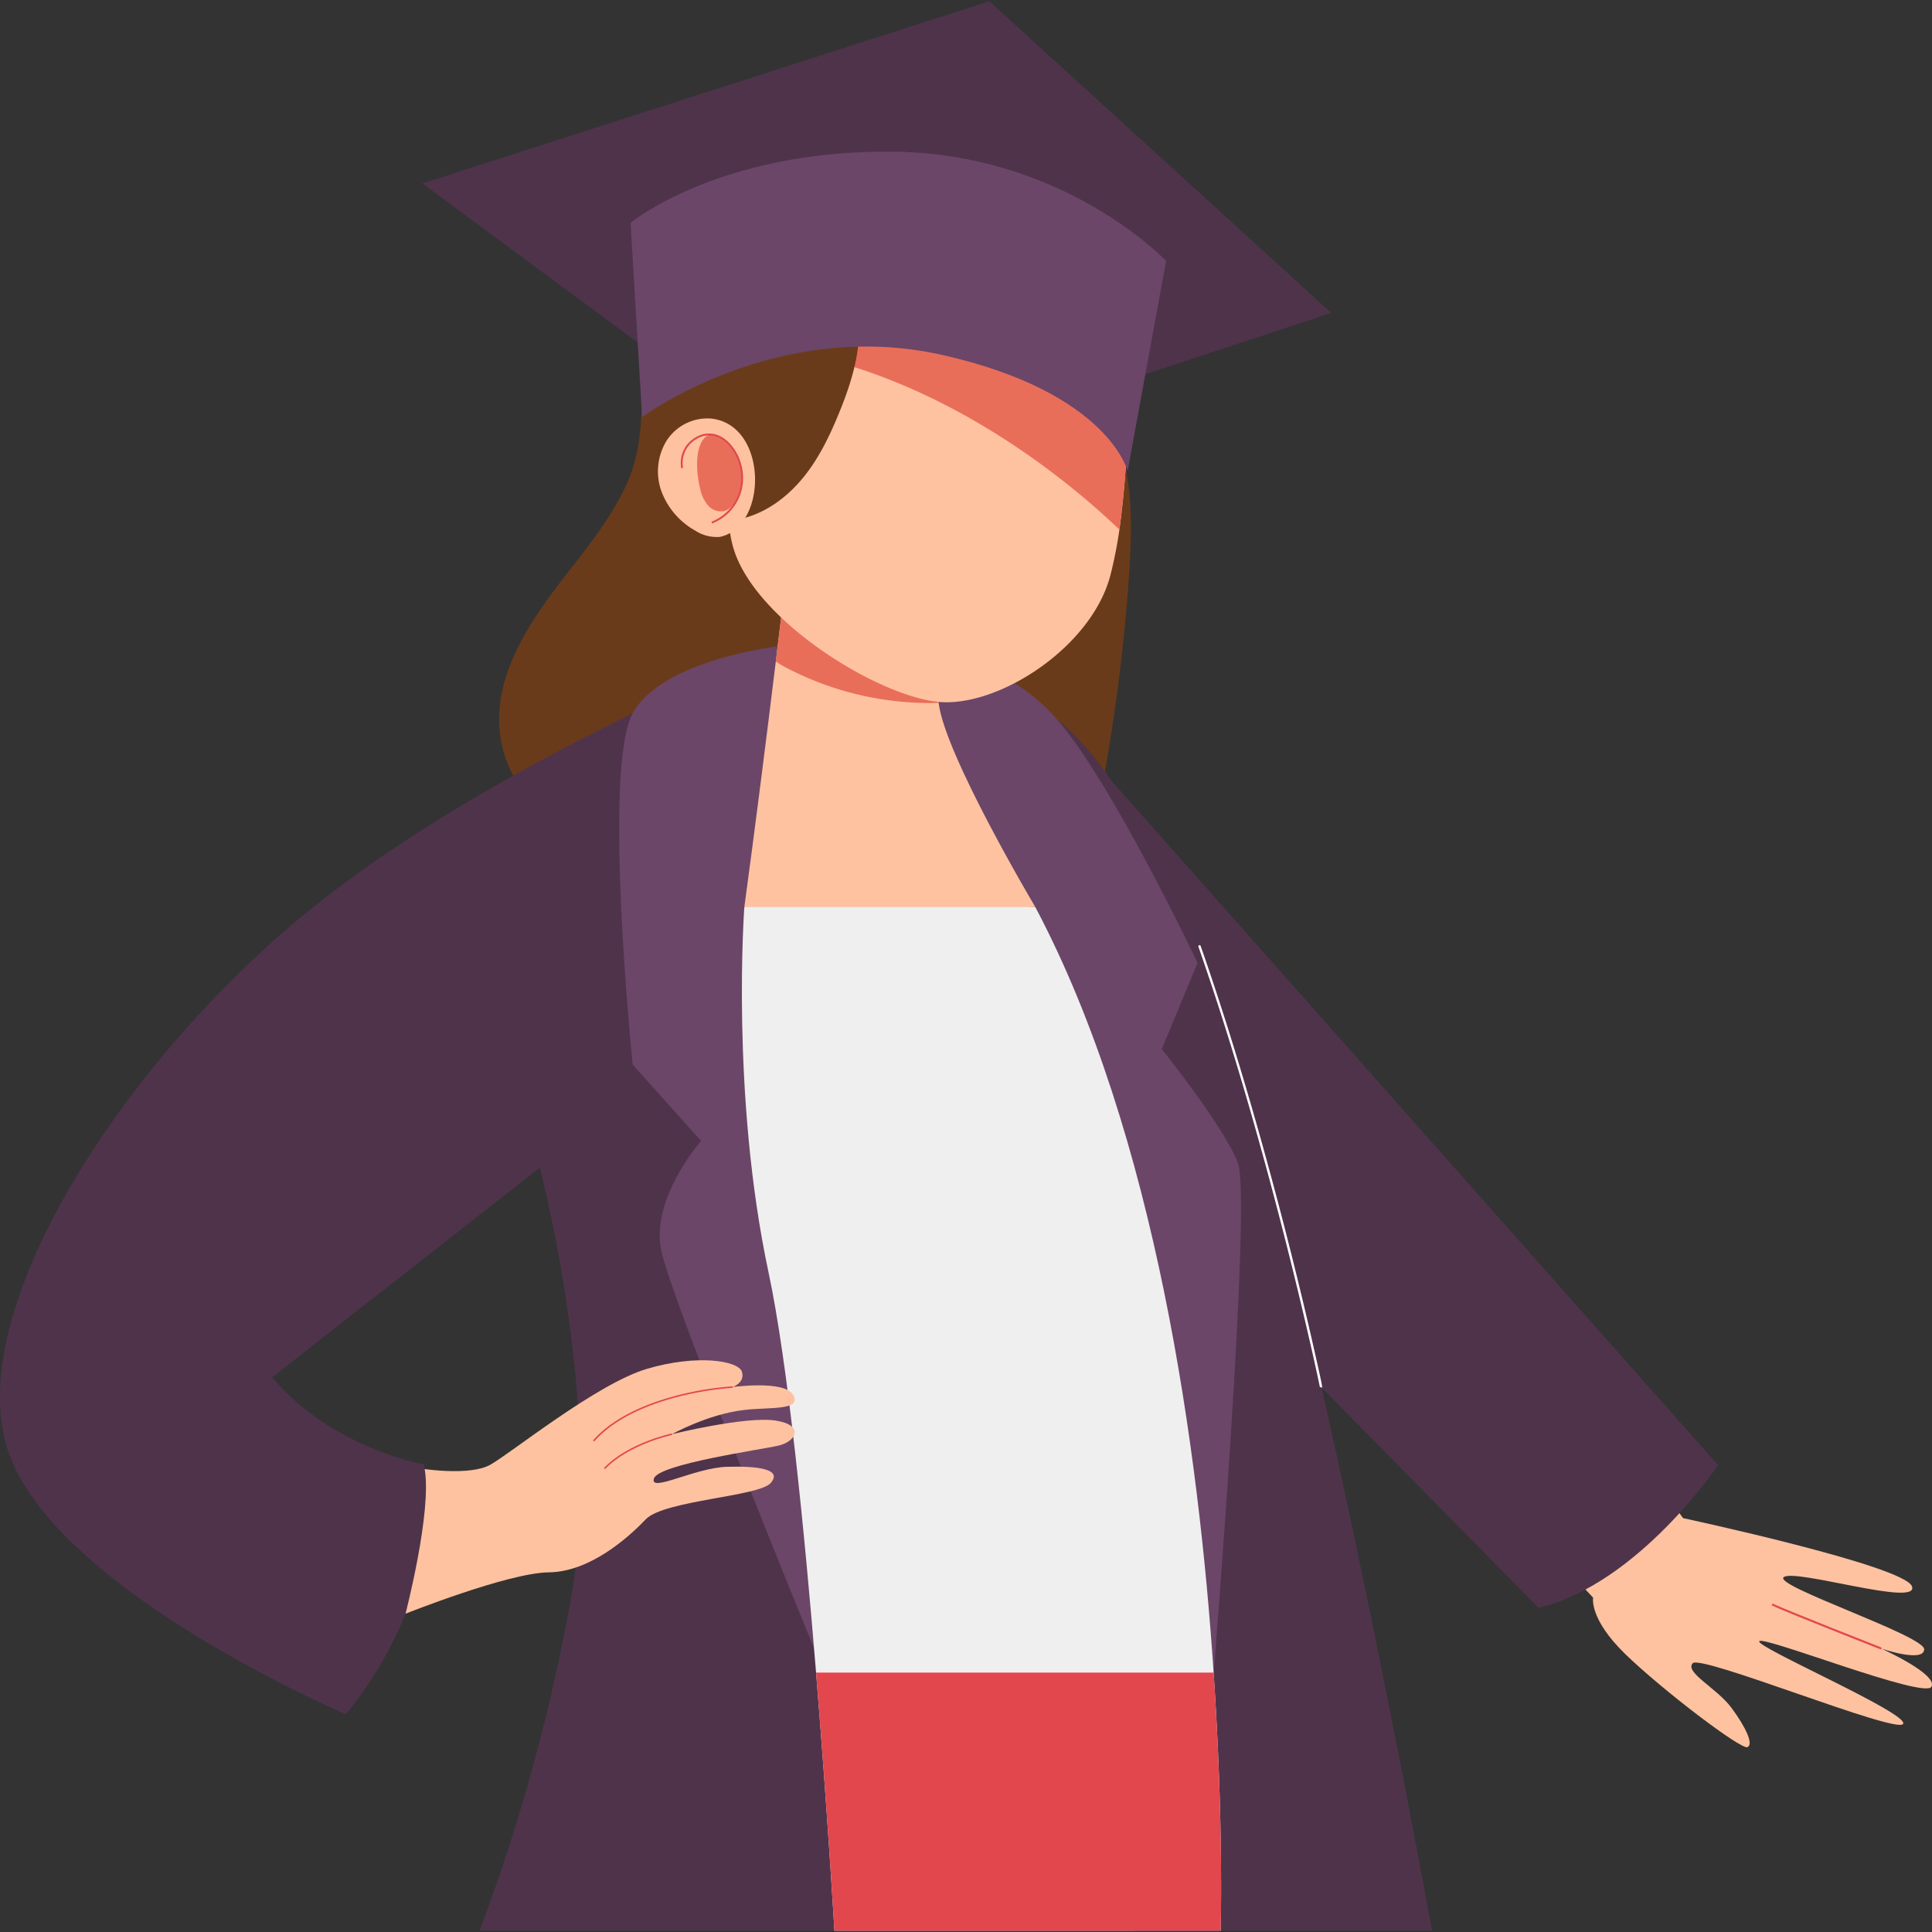 <?xml version="1.0" encoding="utf-8"?>
<!-- Uploaded to: SVG Repo, www.svgrepo.com, Generator: SVG Repo Mixer Tools -->
<svg width="800px" height="800px" viewBox="0 -0.32 491.277 491.277" xmlns="http://www.w3.org/2000/svg">
  <rect x="0" y="-0.32" width="491.277" height="491.277" fill="#333333" stroke="none"/>
  <g id="Group_11" data-name="Group 11" transform="translate(-1740.153 -3288.96)">
    <path id="path160" d="M1348.05-977.551c-9.427,12.033-19.045,26.049-17.041,41.2,1.824,13.8,13.361,24.808,26.361,29.755s27.347,4.859,41.24,4.056c25.627-1.484,51.08-5.177,76.48-8.867a10.977,10.977,0,0,0,4.96-1.556c2.227-1.593,2.92-4.525,3.44-7.205a471.026,471.026,0,0,0,7.4-56.661c.853-12.5,1.147-25.477-3.64-37.053-4.08-9.848-11.6-17.983-20.24-24.217-15.96-11.516-36.493-16.975-55.867-13.487a64.128,64.128,0,0,0-34.36,18.253c-3.773,3.879-9.587,9.836-9.88,15.492-.387,7.139-1.307,12.939-4.627,19.492-3.813,7.511-9.053,14.193-14.227,20.8" transform="translate(536.337 4411.965)" fill="#6a3b1a"/>
    <path id="path162" d="M1402.9-959.131s-74.3,29.495-121.379,68.064-87.916,102.1-75.437,137.269,85.648,66.36,85.648,66.36,26.091-29.493,19.852-63.533c0,0-23.256-3.973-38.569-22.12l68.058-53.315s16.453,61.821,7.947,109.474a481.486,481.486,0,0,1-23.256,84.56h242.189s-34.027-188.362-56.72-239.41-27.227-86.781-108.333-87.349" transform="translate(536.337 4411.965)" fill="#4f334b"/>
    <path id="path164" d="M1586.276-741.438l22.653,24.387s-1.12,5.32,8.213,14.373,29.48,24.4,31.04,23.627-.4-5.013-4.08-10-11.96-9.027-9.866-11.333,51.84,18.053,53.506,15.427-37.667-19.6-36.573-21.04,42,14.773,43.773,11.587-12.746-9.707-12.746-9.707,10.827,3.693,10.906.187-38.893-16.293-35.667-18.387,34.4,7.68,32.573,2.4-58.2-17.373-58.2-17.373l-21.427-28.973-24.107,24.827" transform="translate(536.337 4411.965)" fill="#fec2a0"/>
    <path id="path166" d="M1682.1-703.878c-1.013-.4-24.987-9.84-27.786-11.24l.227-.453c2.787,1.387,27.506,11.12,27.747,11.213l-.187.48" transform="translate(536.337 4411.965)" fill="#e2474d"/>
    <path id="path168" d="M1472.383-940.638l168.306,189.879s-20.133,30.107-45.627,36.293L1492.37-818.709s-23.76-90.205-19.987-121.929" transform="translate(536.337 4411.965)" fill="#4f334b"/>
    <path id="path170" d="M1539.9-770.371l-.28-.52.133.267-.307.027c-.04-.373-12.373-59.1-30.893-112a.3.3,0,0,1,.187-.377.291.291,0,0,1,.373.18c9.573,27.347,17.48,56.324,22.427,75.819,2.84,11.241,5,20.441,6.293,26.175,2.333,10.267,2.293,10.293,2.067,10.427" transform="translate(536.337 4411.965)" fill="#ffffff"/>
    <path id="path172" d="M1402.9-959.131s-30.467,3.151-38.2,17.184,0,89.348,0,89.348l17.387,19.379s-12.787,14.533-10.147,27.747,41.4,107.462,41.4,107.462L1402.9-959.131" transform="translate(536.337 4411.965)" fill="#6b4668"/>
    <path id="path174" d="M1443.4-954.66s15-1.756,28.987,14.023,35.947,62.177,35.947,62.177l-9.107,21.9s15.867,19.7,19.387,29.009-6.173,129.542-6.173,129.542-65.613-214.046-71.346-230.782,2.307-25.867,2.307-25.867" transform="translate(536.337 4411.965)" fill="#6b4668"/>
    <path id="path176" d="M1514.21-632.385l-98.213.013s-1.747-29.907-4.667-65.64c-2.973-36.4-7.2-78.827-12.08-101.733-9.68-45.361-6.16-92.94-6.16-92.94,14.533-4.835,73.986,0,73.986,0,30.773,58.141,41.613,138.646,45.347,194.673,2.6,38.627,1.787,65.627,1.787,65.627" transform="translate(536.337 4411.965)" fill="#efefef"/>
    <path id="path178" d="M1514.21-632.385l-98.213.013s-1.747-29.907-4.667-65.64h101.093c2.6,38.627,1.787,65.627,1.787,65.627" transform="translate(536.337 4411.965)" fill="#e2474d"/>
    <path id="path180" d="M1467.076-892.684H1393.09c2.64-19.389,5.56-42.469,8-62.437,3.227-26.3,5.653-47.221,5.653-47.221l48.88,2.645s-13.653,42.056-13.2,54.173c.013.289.04.608.08.937,1.507,13.123,24.573,51.9,24.573,51.9" transform="translate(536.337 4411.965)" fill="#fec2a0"/>
    <path id="path182" d="M1442.423-945.524c.013.289.04.608.08.937a78.885,78.885,0,0,1-38.28-8.7,29.791,29.791,0,0,1-3.133-1.831c3.227-26.3,5.653-47.221,5.653-47.221l48.88,2.645s-13.653,42.056-13.2,54.173" transform="translate(536.337 4411.965)" fill="#e96e5a"/>
    <path id="path184" d="M1311.793-749.771s11.529,1.72,16.6-1.04,27.033-20.587,39.847-24.413,23.333-2.08,24.226.693-2.333,3.907-2.333,3.907,13.36-1.84,15.427,2.08-5.827,2.987-12.48,3.747c-9.227,1.04-18.387,6.16-18.387,6.16s18.76-4.627,26.307-3.467,5.187,5.333.84,6.36-30.6,4.707-31.746,8.387,10.48-2.76,18.6-2.987,14.107.653,11.107,4.12-27.173,4.4-31.786,9.24-14.307,13.373-24.653,13.48-36.429,10.52-36.429,10.52,6.765-26.013,4.865-36.787" transform="translate(536.337 4411.965)" fill="#fec2a0"/>
    <path id="path186" d="M1354.89-756.771l-.293-.267c5.707-6.453,15.053-9.853,21.907-11.573a78.554,78.554,0,0,1,13.613-2.2l.013.387a78.819,78.819,0,0,0-13.547,2.187c-6.786,1.707-16.067,5.08-21.693,11.467" transform="translate(536.337 4411.965)" fill="#e2474d"/>
    <path id="path188" d="M1357.663-749.745l-.28-.267c6.067-6.4,17.16-8.8,17.267-8.813l.08.373c-.107.027-11.093,2.4-17.067,8.707" transform="translate(536.337 4411.965)" fill="#e2474d"/>
    <path id="path190" d="M1488.463-988.647a110.571,110.571,0,0,1-2.307,11.659c-4.72,17.967-27.573,32.947-42.733,32.209s-47.787-20.524-53.173-39.38c-3.547-12.409.267-34.781,6.213-51.137,3.094-8.5,6.76-15.368,10.28-18.384,10.28-8.824,69.693-14.493,83.893,32.669a241.8,241.8,0,0,1-2.173,32.364" transform="translate(536.337 4411.965)" fill="#fec2a0"/>
    <path id="path192" d="M1488.463-988.647c-11.667-11.213-45.866-40.576-89.013-46.176-1.027-.14-2.027-.292-2.987-.473,3.094-8.5,6.76-15.368,10.28-18.384,10.28-8.824,69.693-14.493,83.893,32.669a241.794,241.794,0,0,1-2.173,32.364" transform="translate(536.337 4411.965)" fill="#e96e5a"/>
    <path id="path194" d="M1373.343-1052.836c-3.04,5.252-4.32,12.96-5.16,18.168a72.425,72.425,0,0,0,.28,24.921c1.2,6.412,3.387,12.857,7.787,17.68-7.293-8.005-2.16-20.272,7.533-22.713,5.28-1.332,9.093,2.977,10.52,7.749a20.372,20.372,0,0,1-1.693,15.541c6.187-1.507,11.547-5.572,15.56-10.531s6.773-10.789,9.173-16.7c3.827-9.4,6.8-19.967,3.52-29.575,3.32,6.065,6.053,10.536,13.347,12.1,5.8,1.243,11.813.473,17.72.929a42.663,42.663,0,0,1,23.146,9.381,41.918,41.918,0,0,1,8.667,9.216c2.2,3.3,5.307,6.329,5.667,10.5-.173-2.036,1.347-5.185,1.76-7.249.547-2.787.96-5.6,1.227-8.432a87.461,87.461,0,0,0,.027-16.5,87.028,87.028,0,0,0-3.04-16.212c-1.573-5.423-3.253-8.551-7.267-12.459-8.787-8.563-20.987-13.757-33.253-13.317s-24.36,6.772-31.04,17.067c.08-.109-9.427-2.239-10.36-2.324a44.111,44.111,0,0,0-11.093.391c-7.04,1.139-14.72,3.987-20.16,8.745a14.23,14.23,0,0,0-2.867,3.613" transform="translate(536.337 4411.965)" fill="#6a3b1a"/>
    <path id="path196" d="M1384.49-1016.9a12.346,12.346,0,0,0-11.266,5.791,14.943,14.943,0,0,0-1.173,12.824,19.055,19.055,0,0,0,8.533,9.875,9.987,9.987,0,0,0,6.32,1.6,9.4,9.4,0,0,0,5.867-4.048c5.773-7.869,3.493-24.932-8.28-26.045" transform="translate(536.337 4411.965)" fill="#fec2a0"/>
    <path id="path198" d="M1391.343-1007.729a12.842,12.842,0,0,1,.08,10.691c-.707,1.68-1.92,3.373-3.707,3.708a4.358,4.358,0,0,1-3.88-1.5,9.137,9.137,0,0,1-1.893-3.857c-.933-3.459-1.68-10.136.893-13.149s7.333,1.811,8.507,4.107" transform="translate(536.337 4411.965)" fill="#e96e5a"/>
    <path id="path200" d="M1384.877-990.206l-.16-.448a11.88,11.88,0,0,0,7.547-11.993c-.187-3.2-2.027-7.371-5.2-9.165a5.947,5.947,0,0,0-5.933,0,7,7,0,0,0-3.613,7.463l-.467.107a7.486,7.486,0,0,1,3.867-7.991,6.374,6.374,0,0,1,6.373.005c3.32,1.879,5.253,6.227,5.44,9.551a12.33,12.33,0,0,1-7.853,12.469" transform="translate(536.337 4411.965)" fill="#e2474d"/>
    <path id="path202" d="M1372.65-1031.307l-61.429-45.373,144.162-46.325,86.933,79.234-47.253,15.608s-94.64-19.824-122.413-3.144" transform="translate(536.337 4411.965)" fill="#4f334b"/>
    <path id="path204" d="M1367.1-1017.281s34.12-25.312,76.373-15.773,47.08,29.543,47.08,29.543l9.773-53.457s-25.813-27.448-69.8-27.793-66.36,18.081-66.36,18.081l2.933,49.4" transform="translate(536.337 4411.965)" fill="#6b4668"/>
  </g>
</svg>